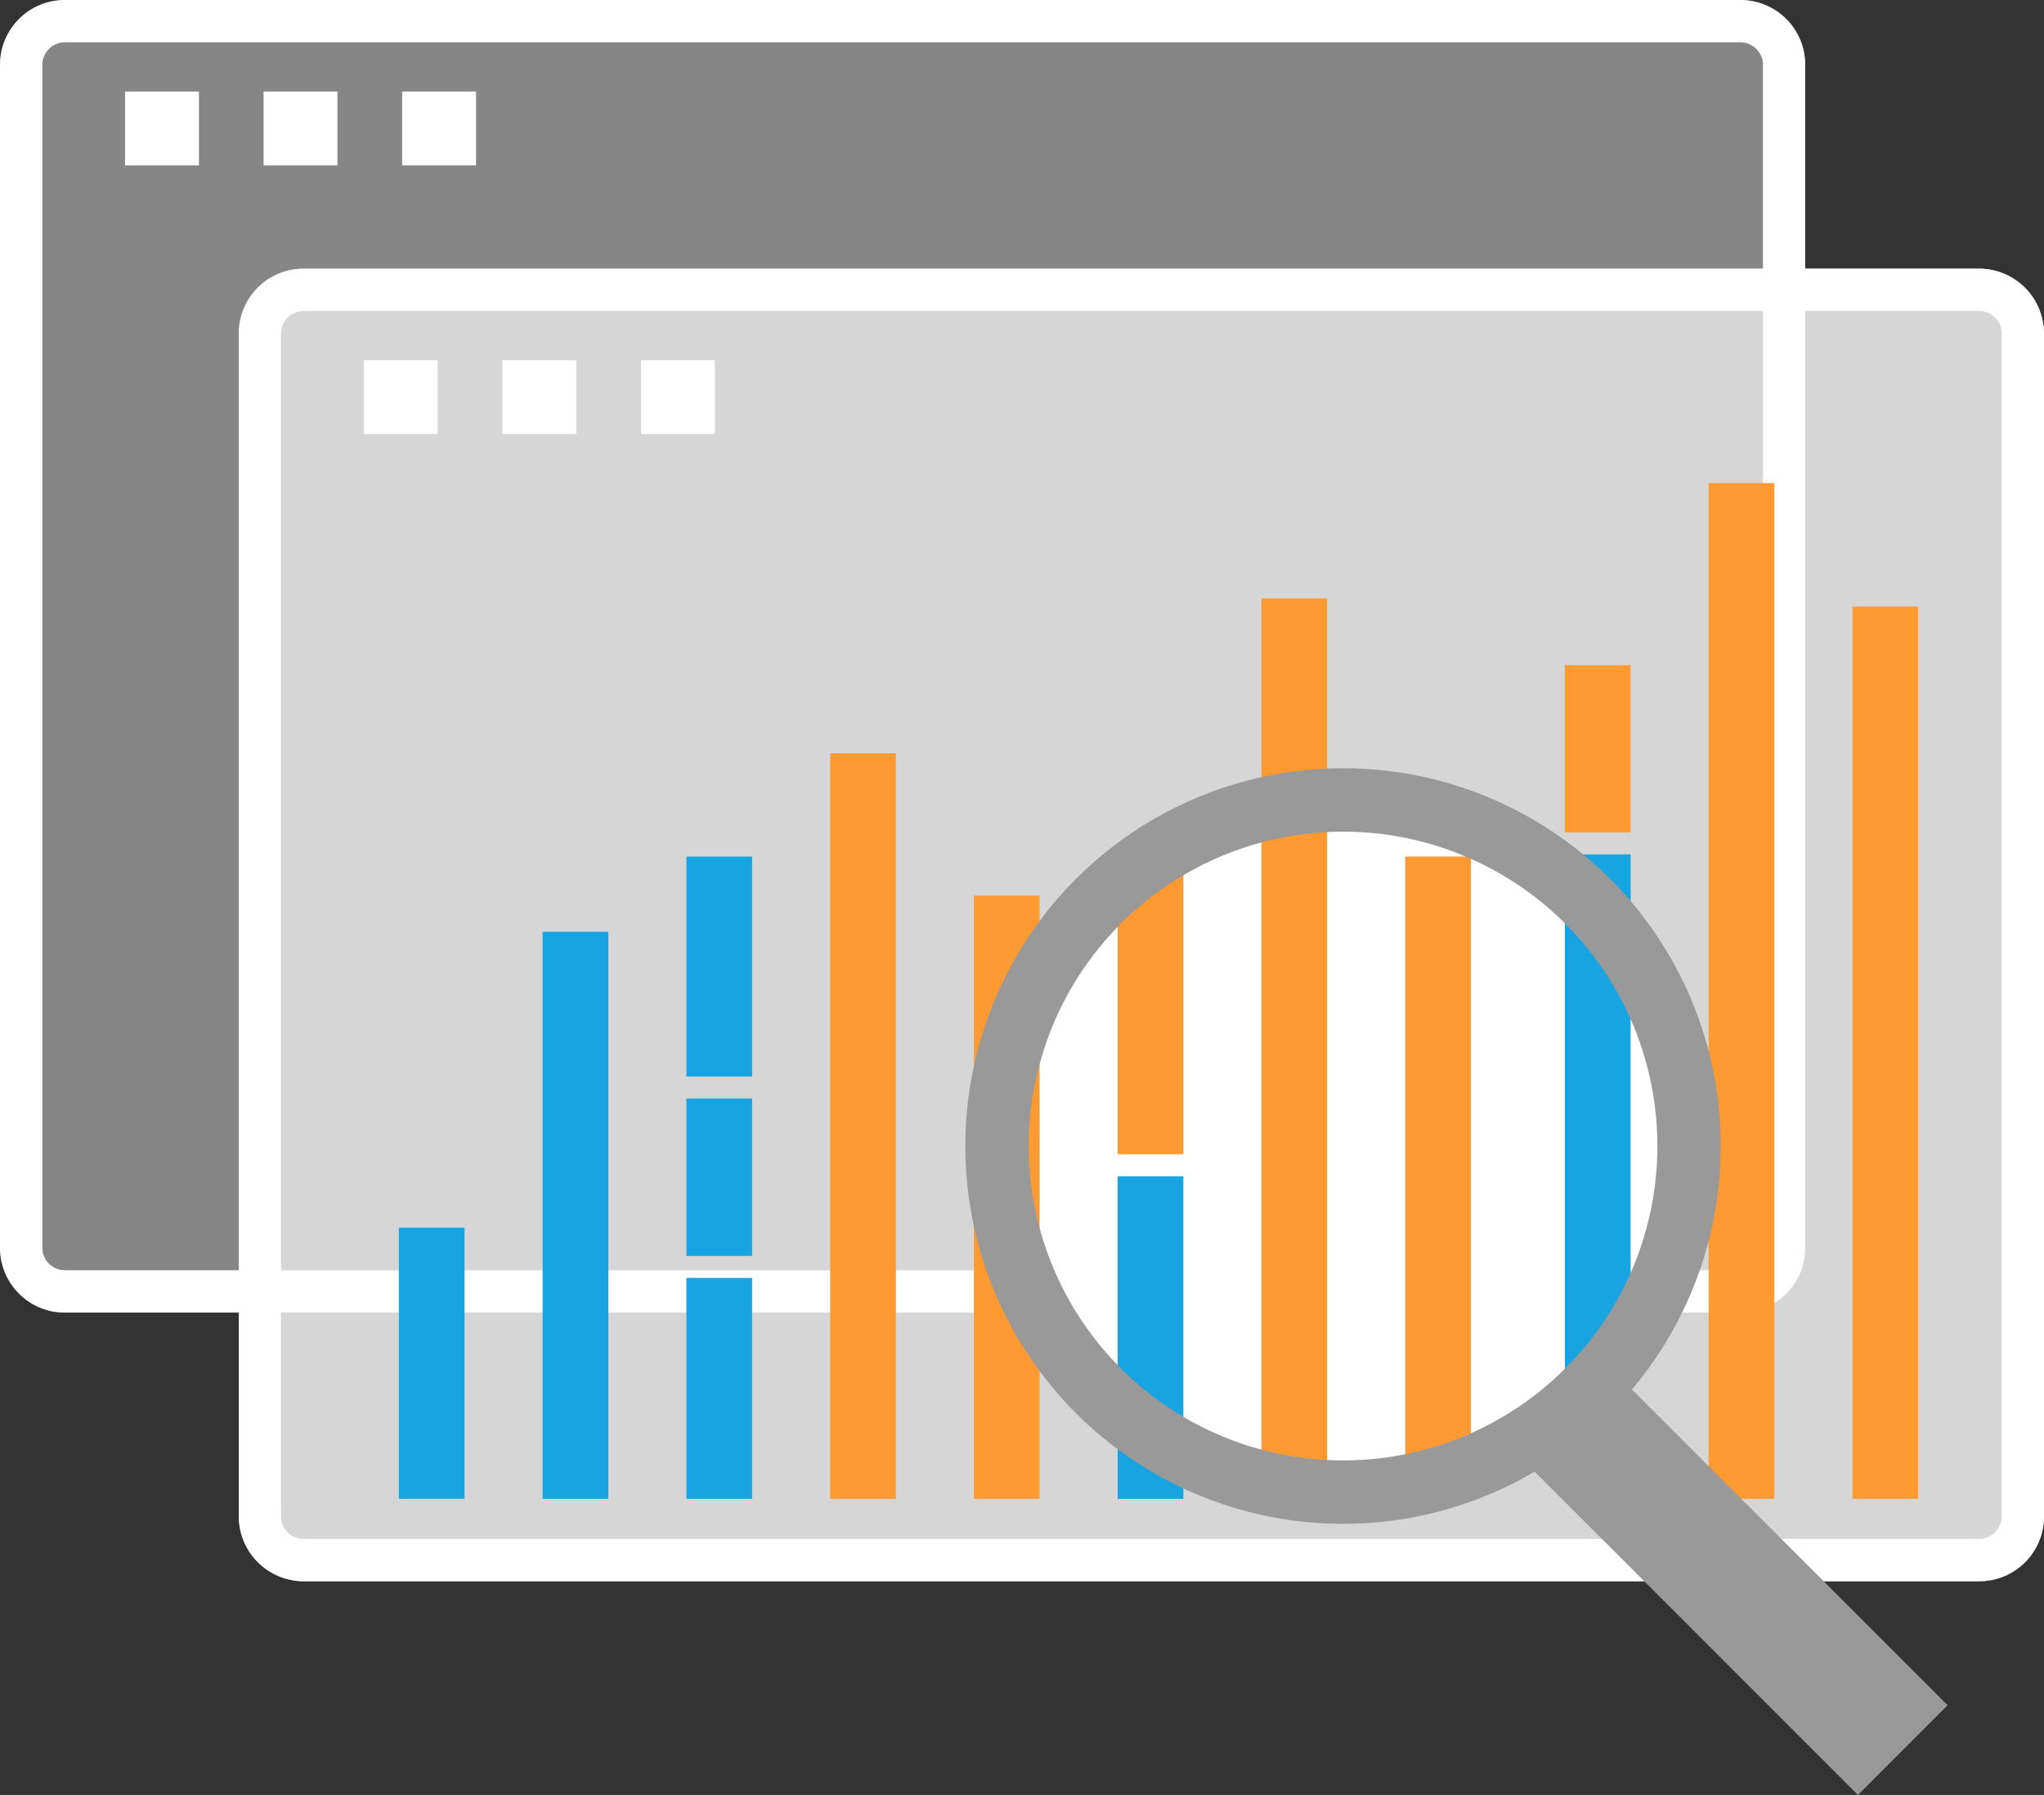 <svg xmlns="http://www.w3.org/2000/svg" id="Layer_2" viewBox="0 0 362.38 318.16"><rect x="0" y="0" width="362.38" height="318.16" fill="#333333" stroke="none"/><defs><style>.cls-1{fill:#ff9932;}.cls-2{fill:#fff;}.cls-3{stroke-width:22.49px;}.cls-3,.cls-4{fill:none;stroke:#999;stroke-linejoin:round;}.cls-5{opacity:.8;}.cls-6{fill:#17a4e0;}.cls-4{stroke-width:11.24px;}.cls-7{opacity:.41;}</style></defs><g id="Layer_14"><g><g class="cls-5"><rect class="cls-2" x="42.33" y="47.62" width="320.05" height="232.66" rx="11.49" ry="11.49"></rect></g><g class="cls-7"><path class="cls-2" d="m42.33,59.11c0-6.35,5.14-11.49,11.49-11.49h266.23V11.49c0-6.35-5.14-11.49-11.49-11.49H11.49C5.14,0,0,5.14,0,11.49v209.68c0,6.35,5.14,11.49,11.49,11.49h30.84V59.11Z"></path></g><path class="cls-2" d="m308.56,7.5c2.2,0,3.99,1.79,3.99,3.99v209.68c0,2.2-1.79,3.99-3.99,3.99H11.49c-2.2,0-3.99-1.79-3.99-3.99V11.49c0-2.2,1.79-3.99,3.99-3.99h297.07m0-7.5H11.49C5.14,0,0,5.14,0,11.49v209.68c0,6.35,5.14,11.49,11.49,11.49h297.07c6.35,0,11.49-5.14,11.49-11.49V11.49c0-6.35-5.14-11.49-11.49-11.49h0Z"></path><rect class="cls-2" x="22.17" y="16.22" width="13.1" height="13.1"></rect><rect class="cls-2" x="46.73" y="16.22" width="13.1" height="13.1"></rect><rect class="cls-2" x="71.3" y="16.22" width="13.1" height="13.1"></rect><path class="cls-2" d="m350.89,55.12c2.2,0,3.99,1.79,3.99,3.99v209.68c0,2.2-1.79,3.99-3.99,3.99H53.82c-2.2,0-3.99-1.79-3.99-3.99V59.11c0-2.2,1.79-3.99,3.99-3.99h297.07m0-7.5H53.82c-6.35,0-11.49,5.14-11.49,11.49v209.68c0,6.35,5.14,11.49,11.49,11.49h297.07c6.35,0,11.49-5.14,11.49-11.49V59.11c0-6.35-5.14-11.49-11.49-11.49h0Z"></path><circle class="cls-2" cx="238.11" cy="203.14" r="61.35"></circle><rect class="cls-1" x="198.04" y="202.93" width="113.84" height="11.65" transform="translate(46.2 463.71) rotate(-90)"></rect><rect class="cls-1" x="149.67" y="180.05" width="159.6" height="11.65" transform="translate(43.59 415.34) rotate(-90)"></rect><rect class="cls-1" x="125.04" y="206.39" width="106.91" height="11.65" transform="translate(-33.73 390.71) rotate(-90)"></rect><rect class="cls-1" x="86.93" y="193.77" width="132.15" height="11.65" transform="translate(-46.59 352.6) rotate(-90)"></rect><rect class="cls-6" x="51.77" y="209.59" width="100.51" height="11.65" transform="translate(-113.39 317.45) rotate(-90)"></rect><rect class="cls-6" x="52.51" y="235.82" width="48.05" height="11.65" transform="translate(-165.11 318.18) rotate(-90)"></rect><g><rect class="cls-1" x="198.15" y="151.83" width="11.65" height="52.77"></rect><rect class="cls-6" x="198.15" y="208.5" width="11.65" height="57.18"></rect></g><rect class="cls-1" x="255.16" y="180.77" width="158.16" height="11.65" transform="translate(147.65 520.83) rotate(-90)"></rect><rect class="cls-1" x="218.73" y="169.82" width="180.05" height="11.65" transform="translate(133.1 484.4) rotate(-90)"></rect><g><rect class="cls-1" x="277.44" y="117.91" width="11.65" height="29.63"></rect><rect class="cls-6" x="277.44" y="151.44" width="11.65" height="114.23"></rect></g><g><rect class="cls-6" x="121.69" y="194.72" width="11.65" height="27.9"></rect><rect class="cls-6" x="121.69" y="151.83" width="11.65" height="38.99"></rect><rect class="cls-6" x="121.69" y="226.52" width="11.65" height="39.16"></rect></g><circle class="cls-4" cx="238.11" cy="203.14" r="61.35"></circle><line class="cls-3" x1="277.55" y1="250.42" x2="337.34" y2="310.21"></line><rect class="cls-2" x="64.5" y="63.84" width="13.1" height="13.1"></rect><rect class="cls-2" x="89.06" y="63.84" width="13.1" height="13.1"></rect><rect class="cls-2" x="113.63" y="63.84" width="13.1" height="13.1"></rect></g></g></svg>